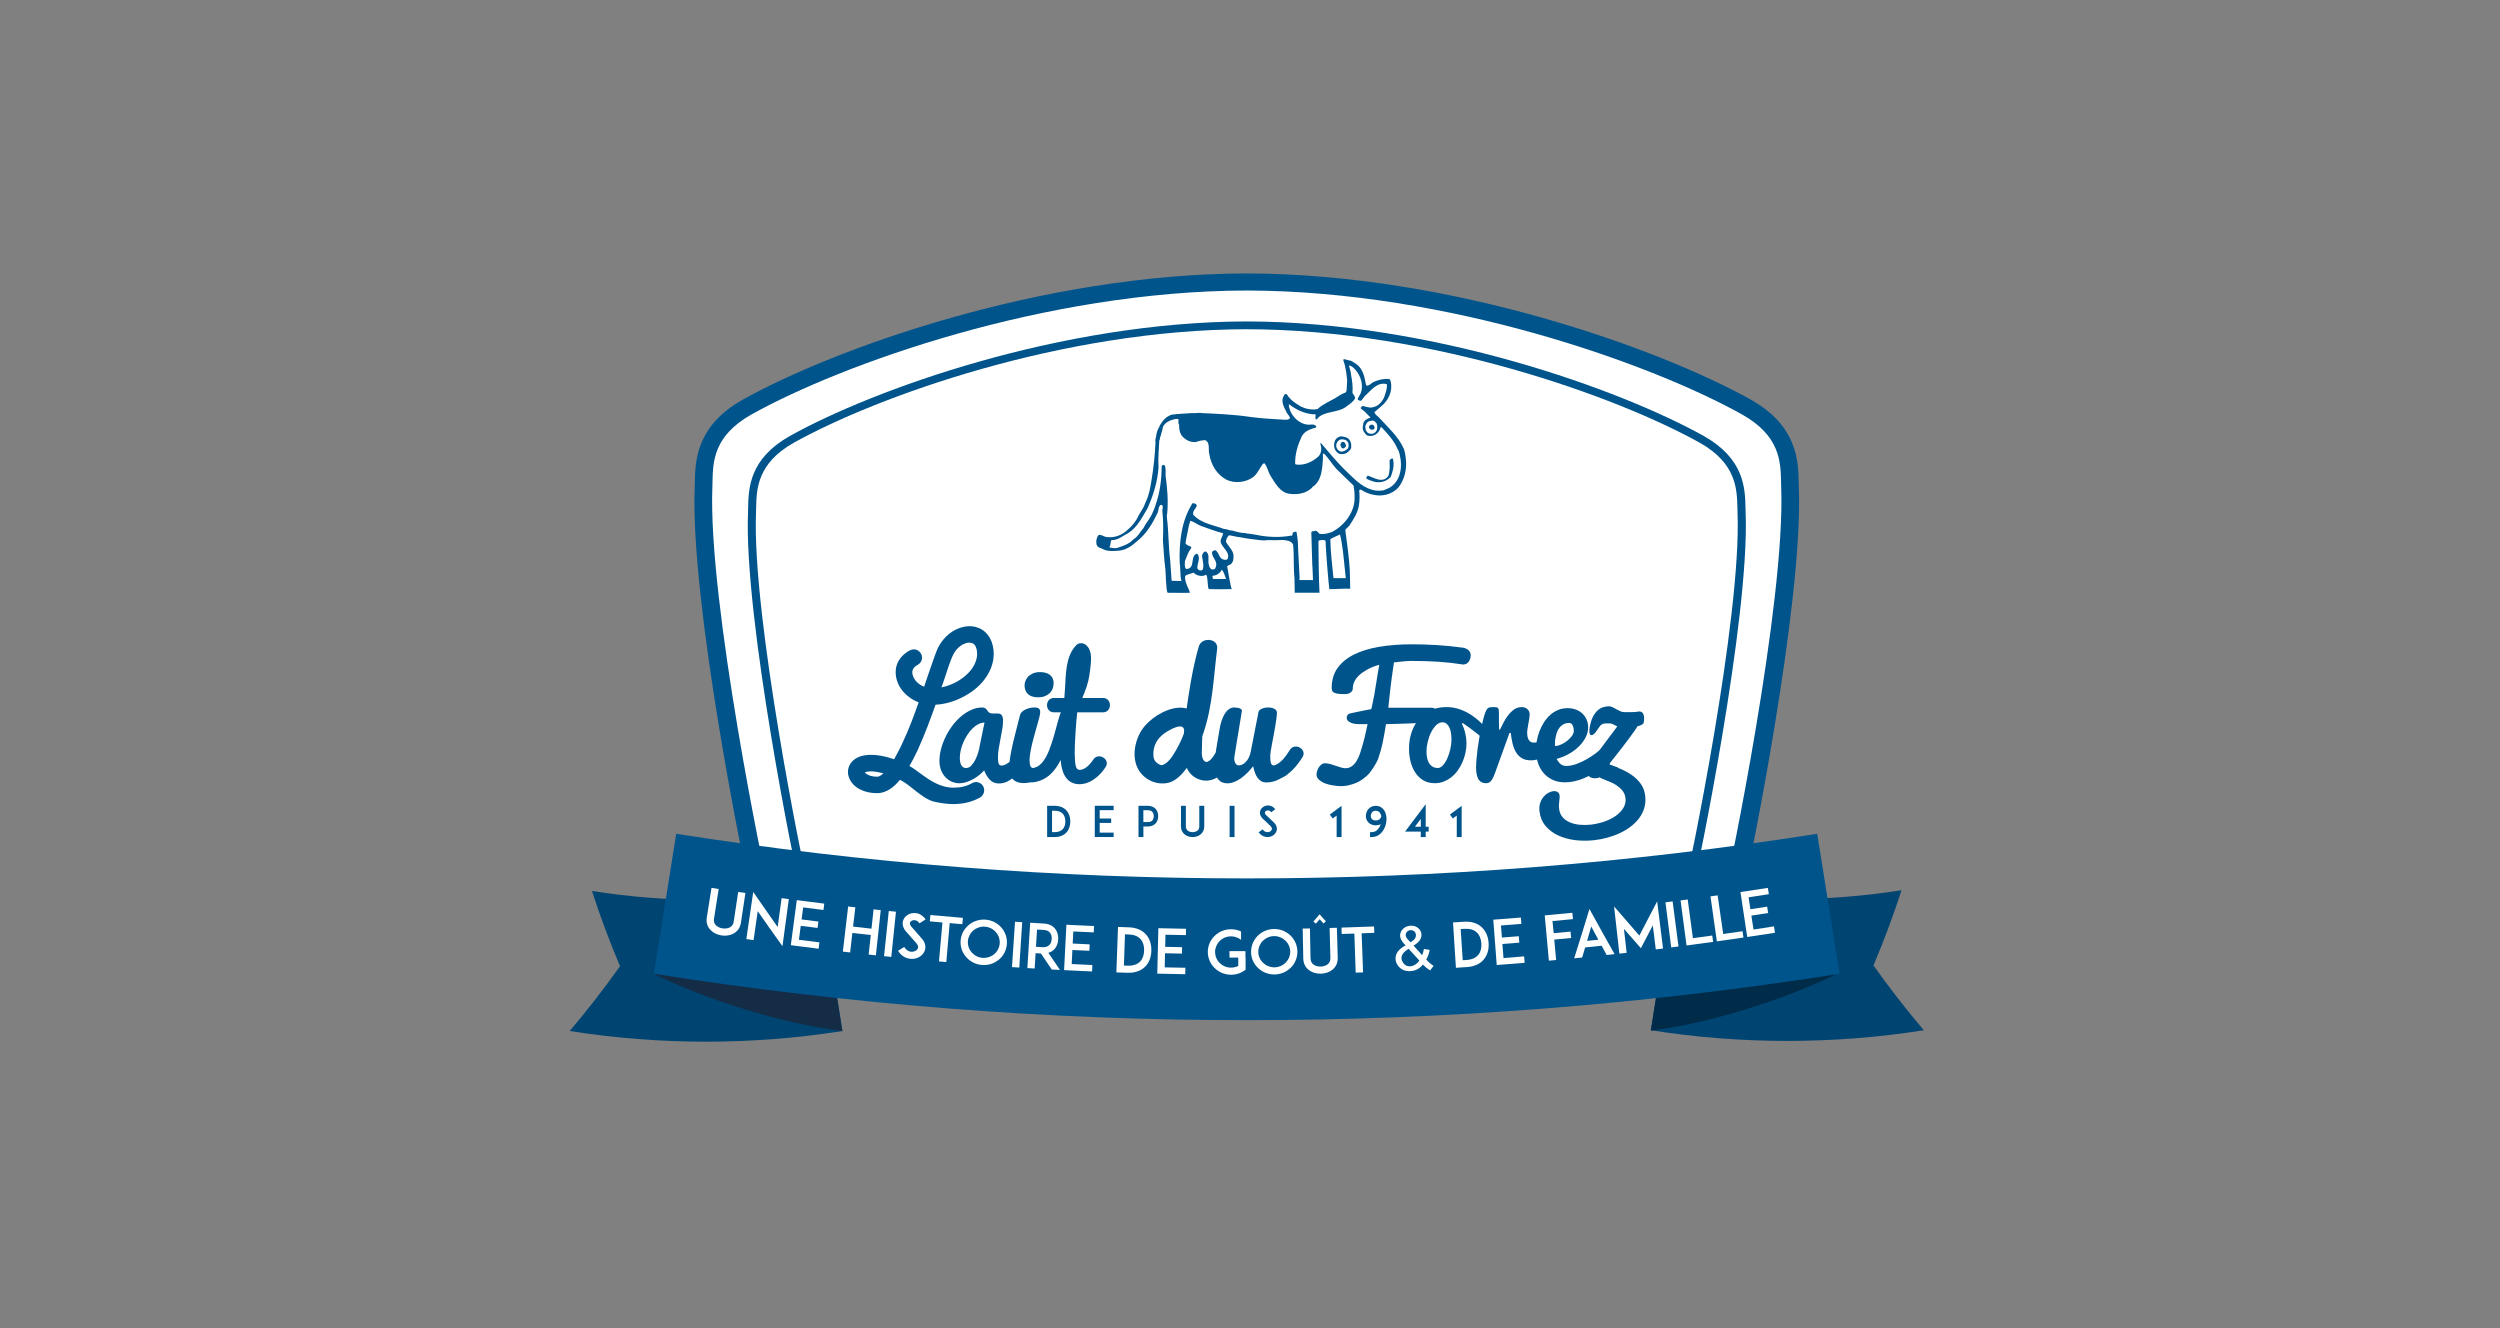 <?xml version="1.0" encoding="UTF-8"?> <svg xmlns="http://www.w3.org/2000/svg" width="192" height="102" viewBox="0 0 192 102" fill="none"><rect x="0" y="0" width="192" height="102" fill="#808080" stroke="none"/><g clip-path="url(#clip0_2233_6186)"><path fill-rule="evenodd" clip-rule="evenodd" d="M133.357 67.936C133.408 67.942 137.916 46.337 137.531 37.309C137.477 35.712 137.657 33.18 134.187 31.229C126.636 27.032 110.754 21.675 95.754 21.639H95.746C80.743 21.677 64.867 27.032 57.315 31.232C53.846 33.183 54.025 35.712 53.971 37.312C53.587 46.342 58.092 67.944 58.146 67.939C83.198 69.286 108.305 69.286 133.357 67.939V67.936Z" fill="white"></path><path fill-rule="evenodd" clip-rule="evenodd" d="M129.829 67.595C129.877 67.6 134.098 47.549 133.747 39.306C133.7 37.847 133.862 35.539 130.708 33.756C123.843 29.92 109.399 25.022 95.754 24.989H95.746C82.101 25.022 67.657 29.92 60.792 33.756C57.638 35.539 57.802 37.849 57.751 39.306C57.4 47.549 61.572 67.575 61.62 67.57" fill="white"></path><path d="M130.146 67.651C129.936 67.613 129.723 67.575 129.513 67.537C129.606 67.34 133.78 47.432 133.441 39.316C133.439 39.212 133.436 39.108 133.434 39.003C133.4 37.559 133.349 35.59 130.556 34.011C124.232 30.478 109.957 25.315 95.756 25.284C81.548 25.315 67.273 30.478 60.949 34.011C58.156 35.59 58.102 37.559 58.071 39.001C58.069 39.105 58.066 39.209 58.063 39.314C57.723 47.429 61.848 67.315 61.94 67.511C61.73 67.549 61.518 67.588 61.307 67.623C61.215 67.427 57.097 47.47 57.449 39.291C57.451 39.189 57.454 39.087 57.456 38.985C57.489 37.49 57.553 35.239 60.644 33.494C67.029 29.928 81.435 24.716 95.751 24.686C110.075 24.716 124.481 29.928 130.866 33.494C133.957 35.239 134.021 37.49 134.054 38.988C134.056 39.09 134.059 39.192 134.062 39.294C134.413 47.472 130.244 67.453 130.151 67.649L130.146 67.651Z" fill="#00548C"></path><path d="M133.975 68.097C133.511 68.016 133.047 67.931 132.586 67.847C132.681 67.636 137.155 46.227 136.793 37.373C136.791 37.259 136.788 37.141 136.786 37.027C136.752 35.44 136.701 33.474 133.8 31.836C126.895 27.979 111.287 22.345 95.757 22.312C80.218 22.345 64.613 27.979 57.705 31.836C54.804 33.474 54.75 35.442 54.72 37.027C54.717 37.141 54.715 37.259 54.712 37.373C54.351 46.227 58.822 67.636 58.919 67.847C58.456 67.931 57.992 68.013 57.528 68.097C57.287 67.216 52.975 46.324 53.354 37.325C53.356 37.215 53.359 37.103 53.364 36.994C53.4 35.384 53.477 32.704 57.031 30.7C64.07 26.772 79.957 21.033 95.746 21C111.543 21.033 127.43 26.772 134.474 30.7C138.028 32.704 138.105 35.384 138.139 36.994C138.141 37.103 138.144 37.215 138.149 37.325C138.528 46.321 134.215 67.216 133.975 68.097Z" fill="#00548C"></path><path d="M126.797 79.124C133.739 80.216 140.808 80.216 147.75 79.124C146.374 77.504 145.085 75.841 143.883 74.144C144.693 72.231 145.41 70.305 146.036 68.37C140.229 69.284 134.315 69.284 128.509 68.37C127.938 71.954 127.366 75.54 126.795 79.124H126.797Z" fill="#004472"></path><path d="M141.221 74.732C137.354 76.632 131.451 78.591 126.782 79.149C127.182 76.592 127.581 74.034 127.984 71.477C131.44 73.352 136.939 74.078 141.221 74.732Z" fill="#002B49"></path><path d="M64.703 79.182C57.761 80.275 50.691 80.275 43.75 79.182C45.126 77.562 46.415 75.899 47.617 74.203C46.807 72.29 46.09 70.364 45.464 68.428C51.271 69.343 57.185 69.343 62.991 68.428C63.562 72.012 64.134 75.599 64.705 79.182H64.703Z" fill="#004472"></path><path d="M50.274 74.826C54.141 76.727 60.014 78.622 64.68 79.179C64.282 76.622 63.88 74.065 63.48 71.507C60.024 73.382 54.556 74.172 50.274 74.826Z" fill="#142C45"></path><path d="M51.932 64.034C80.961 68.604 110.534 68.604 139.563 64.034C140.134 67.618 140.706 71.204 141.277 74.788C111.113 79.536 80.385 79.536 50.22 74.788C50.791 71.204 51.363 67.618 51.934 64.034H51.932Z" fill="#00548C"></path><path d="M54.574 71.428C54.451 71.304 54.366 71.164 54.317 71.008C54.261 70.838 54.251 70.654 54.281 70.466C54.402 69.707 54.522 68.948 54.645 68.189C54.827 68.216 55.009 68.245 55.194 68.275C55.073 69.034 54.955 69.793 54.835 70.552C54.802 70.756 54.855 70.927 54.981 71.057C55.099 71.179 55.286 71.27 55.496 71.301C55.704 71.332 55.906 71.301 56.062 71.22C56.221 71.133 56.319 70.988 56.349 70.781C56.465 70.022 56.58 69.261 56.693 68.502C56.877 68.53 57.062 68.558 57.246 68.583C57.133 69.342 57.021 70.104 56.905 70.863C56.877 71.054 56.808 71.225 56.708 71.372C56.611 71.505 56.485 71.614 56.337 71.698C56.075 71.841 55.747 71.892 55.414 71.841C55.078 71.79 54.784 71.645 54.576 71.431L54.574 71.428Z" fill="white"></path><path d="M58.194 69.979C58.087 70.72 57.981 71.459 57.874 72.2C57.689 72.175 57.502 72.147 57.318 72.121C57.495 70.917 57.672 69.709 57.848 68.504C58.466 69.403 59.091 70.3 59.724 71.197C59.827 70.458 59.926 69.717 60.029 68.978C60.213 69.004 60.398 69.029 60.582 69.052C60.418 70.257 60.254 71.464 60.093 72.669C59.452 71.775 58.819 70.878 58.194 69.979Z" fill="white"></path><path d="M61.561 70.613C61.992 70.669 62.422 70.723 62.853 70.776C62.832 70.939 62.812 71.103 62.791 71.266C62.361 71.212 61.928 71.156 61.497 71.103C61.451 71.459 61.402 71.818 61.356 72.175C61.882 72.244 62.407 72.31 62.932 72.374C62.912 72.537 62.891 72.7 62.871 72.863C62.343 72.796 61.815 72.73 61.287 72.661C61.103 72.638 60.918 72.613 60.734 72.59C60.887 71.436 61.041 70.282 61.195 69.128C61.377 69.151 61.559 69.177 61.741 69.2C62.261 69.266 62.784 69.332 63.304 69.398C63.283 69.561 63.263 69.722 63.242 69.885C62.722 69.821 62.202 69.755 61.682 69.689C61.641 69.997 61.602 70.305 61.561 70.613Z" fill="white"></path><path d="M67.27 73.37C67.083 73.349 66.899 73.329 66.712 73.308C66.766 72.809 66.822 72.31 66.876 71.811C66.404 71.76 65.933 71.706 65.461 71.653C65.405 72.152 65.346 72.649 65.29 73.148C65.103 73.128 64.918 73.105 64.731 73.084C64.867 71.928 65.003 70.774 65.138 69.618C65.323 69.638 65.505 69.661 65.689 69.681C65.633 70.175 65.576 70.67 65.518 71.164C65.989 71.217 66.458 71.271 66.93 71.322C66.983 70.828 67.037 70.333 67.091 69.839C67.275 69.86 67.457 69.88 67.642 69.898C67.516 71.054 67.393 72.211 67.268 73.37H67.27Z" fill="white"></path><path d="M67.895 73.436C68.016 72.279 68.139 71.12 68.259 69.964C68.444 69.982 68.626 70.002 68.81 70.02C68.692 71.176 68.572 72.335 68.451 73.492C68.264 73.474 68.08 73.454 67.893 73.433L67.895 73.436Z" fill="white"></path><path d="M71.011 73.036C70.881 73.364 70.54 73.601 70.145 73.639C70.071 73.647 69.999 73.644 69.927 73.639C69.784 73.627 69.641 73.588 69.512 73.525C69.294 73.413 69.113 73.25 68.967 73.02C69.125 72.924 69.284 72.824 69.443 72.727C69.53 72.868 69.643 72.975 69.766 73.033C69.866 73.087 69.981 73.107 70.089 73.092C70.276 73.076 70.435 72.972 70.491 72.837C70.553 72.682 70.458 72.531 70.366 72.427C70.22 72.266 69.986 71.994 69.968 71.974C69.835 71.826 69.704 71.678 69.574 71.528C69.453 71.388 69.376 71.237 69.343 71.085C69.31 70.934 69.32 70.779 69.379 70.644C69.436 70.499 69.54 70.376 69.679 70.282C69.807 70.195 69.963 70.139 70.122 70.127C70.296 70.106 70.476 70.137 70.64 70.213C70.814 70.3 70.965 70.432 71.086 70.611C70.932 70.71 70.776 70.812 70.619 70.911C70.458 70.68 70.273 70.662 70.171 70.669C70.043 70.682 69.933 70.751 69.894 70.845C69.868 70.909 69.863 71.016 69.997 71.171C70.176 71.375 70.355 71.581 70.535 71.785C70.612 71.877 70.712 71.986 70.778 72.063C70.919 72.213 71.009 72.379 71.047 72.547C71.086 72.71 71.073 72.88 71.011 73.036Z" fill="white"></path><path d="M73.907 70.977C73.584 70.952 73.258 70.924 72.936 70.896C72.849 71.892 72.764 72.89 72.677 73.886C72.49 73.871 72.3 73.853 72.113 73.838C72.2 72.842 72.29 71.844 72.38 70.847C72.057 70.82 71.731 70.789 71.408 70.761C71.424 70.598 71.439 70.435 71.455 70.274C72.287 70.351 73.118 70.422 73.95 70.491C73.938 70.654 73.925 70.817 73.909 70.977H73.907Z" fill="white"></path><path d="M74.737 73.919C74.53 73.812 74.348 73.672 74.199 73.499C74.048 73.326 73.933 73.132 73.861 72.916C73.787 72.697 73.758 72.465 73.776 72.228C73.797 71.994 73.861 71.767 73.971 71.561C74.079 71.362 74.222 71.189 74.399 71.039C74.573 70.891 74.768 70.784 74.991 70.713C75.211 70.641 75.447 70.611 75.685 70.629C75.924 70.646 76.152 70.71 76.364 70.814C76.567 70.919 76.743 71.054 76.9 71.225C77.048 71.4 77.161 71.591 77.238 71.805C77.312 72.027 77.346 72.261 77.33 72.496C77.312 72.73 77.248 72.957 77.146 73.163C77.041 73.367 76.902 73.543 76.725 73.69C76.544 73.838 76.349 73.953 76.131 74.026C75.903 74.1 75.662 74.128 75.421 74.111C75.18 74.093 74.947 74.026 74.737 73.922V73.919ZM74.76 71.456C74.512 71.663 74.361 71.953 74.335 72.271C74.309 72.59 74.414 72.901 74.627 73.145C74.84 73.39 75.137 73.54 75.465 73.563C75.79 73.588 76.111 73.484 76.357 73.275C76.603 73.066 76.754 72.776 76.777 72.455C76.8 72.136 76.692 71.826 76.48 71.584C76.267 71.342 75.972 71.194 75.647 71.168C75.321 71.143 75.009 71.248 74.76 71.454V71.456Z" fill="white"></path><path d="M77.72 74.271C77.797 73.109 77.876 71.948 77.953 70.789C78.137 70.802 78.322 70.814 78.506 70.825C78.432 71.986 78.355 73.148 78.281 74.309C78.094 74.296 77.907 74.286 77.722 74.274L77.72 74.271Z" fill="white"></path><path d="M81.407 74.49C81.197 74.48 80.984 74.467 80.774 74.457C80.495 74.047 80.218 73.637 79.941 73.227C79.805 73.219 79.67 73.212 79.534 73.204C79.511 73.596 79.485 73.989 79.462 74.383C79.275 74.373 79.088 74.36 78.901 74.35C78.973 73.189 79.047 72.027 79.119 70.866C79.275 70.876 79.429 70.884 79.585 70.894C79.78 70.906 79.972 70.917 80.167 70.927C80.633 70.955 80.894 71.156 81.028 71.324C81.204 71.536 81.287 71.823 81.271 72.147C81.256 72.465 81.138 72.743 80.941 72.934C80.851 73.023 80.707 73.125 80.513 73.178C80.81 73.617 81.107 74.052 81.407 74.49ZM80.062 72.743C80.29 72.756 80.466 72.7 80.584 72.585C80.725 72.453 80.761 72.257 80.769 72.119C80.779 71.979 80.764 71.78 80.638 71.63C80.536 71.502 80.367 71.431 80.138 71.418C79.972 71.408 79.808 71.398 79.644 71.39C79.618 71.831 79.59 72.274 79.564 72.715C79.731 72.725 79.898 72.735 80.064 72.743H80.062Z" fill="white"></path><path d="M82.386 72.465C82.819 72.486 83.252 72.506 83.685 72.526C83.677 72.692 83.67 72.855 83.662 73.021C83.229 73.003 82.796 72.982 82.36 72.96C82.342 73.319 82.324 73.68 82.306 74.04C82.834 74.065 83.362 74.09 83.892 74.113C83.885 74.279 83.877 74.442 83.872 74.608C83.342 74.585 82.811 74.559 82.278 74.534C82.094 74.523 81.907 74.516 81.722 74.506C81.781 73.344 81.843 72.183 81.901 71.019C82.084 71.029 82.268 71.036 82.45 71.047C82.973 71.072 83.498 71.097 84.021 71.118C84.013 71.281 84.005 71.444 84 71.607C83.477 71.584 82.955 71.561 82.429 71.536C82.414 71.846 82.399 72.155 82.383 72.465H82.386Z" fill="white"></path><path d="M88.425 73.015C88.412 73.509 88.254 73.93 87.959 74.228C87.8 74.393 87.605 74.518 87.375 74.597C87.139 74.679 86.878 74.719 86.588 74.709C86.368 74.701 86.147 74.694 85.927 74.686C85.863 74.686 85.801 74.681 85.737 74.679C85.781 73.514 85.822 72.353 85.863 71.189C86.047 71.197 86.232 71.202 86.416 71.209C86.511 71.212 86.606 71.217 86.701 71.219C86.988 71.23 87.244 71.278 87.469 71.38C87.69 71.472 87.877 71.609 88.025 71.782C88.3 72.096 88.436 72.524 88.423 73.015H88.425ZM87.869 73.002C87.879 72.646 87.787 72.345 87.605 72.139C87.403 71.902 87.095 71.78 86.685 71.767C86.591 71.765 86.496 71.762 86.398 71.757C86.37 72.557 86.345 73.357 86.316 74.154C86.414 74.156 86.509 74.162 86.606 74.164C87.021 74.177 87.339 74.07 87.557 73.851C87.751 73.655 87.859 73.357 87.869 73.002Z" fill="white"></path><path d="M89.484 72.717C89.917 72.727 90.35 72.735 90.783 72.743C90.78 72.908 90.778 73.071 90.775 73.237C90.342 73.229 89.906 73.222 89.473 73.211C89.466 73.573 89.458 73.932 89.45 74.294C89.978 74.307 90.509 74.314 91.036 74.324C91.034 74.49 91.031 74.653 91.029 74.819C90.498 74.811 89.965 74.801 89.435 74.788C89.251 74.783 89.063 74.78 88.879 74.775C88.907 73.611 88.935 72.45 88.963 71.286C89.145 71.291 89.327 71.293 89.512 71.298C90.037 71.309 90.56 71.319 91.085 71.329C91.083 71.492 91.08 71.655 91.077 71.818C90.555 71.81 90.029 71.8 89.507 71.787C89.499 72.098 89.494 72.409 89.486 72.72L89.484 72.717Z" fill="white"></path><path d="M95.662 73.532C95.662 73.848 95.662 74.162 95.662 74.477C95.621 74.505 95.577 74.533 95.536 74.561C95.531 74.561 95.531 74.561 95.526 74.567C95.521 74.572 95.51 74.577 95.505 74.577C95.5 74.582 95.495 74.587 95.493 74.587C95.487 74.592 95.482 74.597 95.472 74.597C95.467 74.602 95.462 74.607 95.451 74.612C95.446 74.618 95.441 74.618 95.436 74.623C95.431 74.628 95.428 74.628 95.421 74.633C95.41 74.638 95.408 74.638 95.398 74.643C95.393 74.648 95.387 74.648 95.382 74.653C95.377 74.658 95.37 74.663 95.359 74.663C95.354 74.668 95.354 74.668 95.349 74.674C95.344 74.674 95.344 74.674 95.339 74.674C95.334 74.679 95.323 74.684 95.316 74.689C95.305 74.694 95.29 74.699 95.282 74.704C95.282 74.704 95.282 74.704 95.277 74.709C95.075 74.798 94.862 74.844 94.634 74.859C94.634 74.859 94.634 74.859 94.629 74.859C94.619 74.859 94.603 74.859 94.591 74.859C94.591 74.859 94.588 74.859 94.585 74.859C94.57 74.859 94.555 74.859 94.542 74.859C94.35 74.859 94.155 74.829 93.976 74.768C93.97 74.768 93.97 74.768 93.97 74.768C93.95 74.763 93.937 74.752 93.917 74.747C93.894 74.737 93.868 74.727 93.845 74.719C93.783 74.696 93.724 74.666 93.671 74.633C93.527 74.556 93.391 74.457 93.276 74.337C93.112 74.177 92.987 73.991 92.894 73.779C92.83 73.619 92.781 73.448 92.769 73.275C92.763 73.219 92.761 73.158 92.761 73.102C92.761 73.074 92.761 73.041 92.761 73.013C92.776 72.811 92.82 72.608 92.904 72.422C92.997 72.216 93.127 72.03 93.291 71.869C93.455 71.711 93.64 71.584 93.858 71.5C94.073 71.408 94.306 71.365 94.544 71.367C94.56 71.367 94.573 71.367 94.588 71.367H94.593C94.609 71.367 94.621 71.367 94.632 71.367C94.637 71.367 94.637 71.367 94.637 71.367C94.65 71.367 94.665 71.367 94.68 71.372C94.885 71.388 95.085 71.433 95.275 71.518C95.275 71.518 95.275 71.523 95.28 71.523C95.29 71.528 95.3 71.533 95.308 71.538C95.313 71.538 95.313 71.538 95.313 71.538C95.313 71.752 95.313 71.968 95.313 72.182C95.241 72.121 95.159 72.075 95.075 72.032C95.003 71.999 94.926 71.971 94.855 71.953C94.849 71.953 94.844 71.953 94.839 71.948C94.834 71.948 94.831 71.948 94.826 71.948C94.821 71.943 94.816 71.943 94.806 71.943C94.806 71.943 94.803 71.943 94.796 71.938C94.778 71.933 94.752 71.933 94.734 71.928C94.729 71.928 94.729 71.928 94.724 71.928C94.719 71.928 94.711 71.923 94.703 71.923C94.698 71.923 94.698 71.923 94.693 71.923C94.688 71.923 94.678 71.923 94.675 71.918C94.67 71.918 94.665 71.918 94.66 71.918C94.65 71.918 94.642 71.918 94.632 71.918C94.626 71.918 94.621 71.912 94.616 71.912C94.611 71.912 94.609 71.912 94.603 71.912C94.598 71.912 94.588 71.912 94.585 71.912C94.58 71.912 94.575 71.912 94.575 71.912C94.565 71.912 94.552 71.912 94.542 71.912C94.316 71.912 94.101 71.968 93.917 72.081C93.912 72.086 93.901 72.091 93.894 72.093C93.817 72.139 93.745 72.195 93.681 72.261C93.66 72.279 93.637 72.3 93.619 72.323C93.619 72.323 93.619 72.328 93.614 72.328C93.591 72.356 93.571 72.384 93.553 72.412C93.548 72.417 93.545 72.422 93.543 72.422C93.532 72.435 93.525 72.45 93.514 72.465C93.509 72.47 93.507 72.478 93.504 72.483C93.432 72.595 93.384 72.712 93.353 72.84C93.353 72.84 93.351 72.843 93.348 72.85C93.338 72.896 93.33 72.944 93.322 72.99C93.322 73.008 93.322 73.028 93.322 73.041C93.314 73.064 93.317 73.084 93.317 73.107C93.317 73.125 93.317 73.145 93.322 73.168C93.327 73.257 93.34 73.346 93.363 73.433C93.419 73.632 93.525 73.81 93.673 73.958C93.904 74.184 94.211 74.314 94.539 74.314C94.549 74.314 94.562 74.314 94.573 74.314C94.578 74.314 94.583 74.314 94.585 74.309C94.591 74.309 94.601 74.309 94.606 74.309C94.611 74.309 94.616 74.309 94.621 74.309C94.626 74.309 94.632 74.309 94.637 74.309C94.647 74.309 94.65 74.309 94.66 74.309C94.66 74.304 94.665 74.304 94.67 74.304C94.675 74.304 94.683 74.304 94.688 74.304C94.693 74.304 94.693 74.304 94.698 74.304C94.731 74.299 94.77 74.291 94.803 74.286C94.808 74.286 94.808 74.286 94.814 74.281C94.819 74.281 94.829 74.281 94.834 74.276C94.839 74.276 94.844 74.276 94.849 74.276C94.855 74.271 94.857 74.271 94.865 74.271C94.87 74.266 94.88 74.266 94.885 74.266C94.89 74.266 94.895 74.261 94.895 74.261C94.962 74.243 95.029 74.22 95.093 74.187C95.093 74.187 95.093 74.187 95.098 74.187C95.098 73.973 95.098 73.757 95.098 73.543C94.872 73.543 94.65 73.543 94.424 73.543C94.424 73.377 94.424 73.214 94.424 73.048C94.834 73.048 95.244 73.048 95.651 73.048C95.651 73.214 95.651 73.377 95.651 73.543L95.662 73.532Z" fill="white"></path><path d="M97.184 74.707C96.966 74.62 96.774 74.493 96.612 74.335C96.448 74.177 96.317 73.994 96.223 73.782C96.13 73.571 96.082 73.342 96.082 73.105C96.082 72.87 96.128 72.639 96.218 72.422C96.307 72.216 96.438 72.03 96.597 71.864C96.758 71.704 96.943 71.579 97.158 71.49C97.373 71.398 97.604 71.35 97.842 71.347C98.081 71.347 98.316 71.388 98.534 71.475C98.744 71.561 98.931 71.681 99.103 71.839C99.267 72.002 99.397 72.183 99.49 72.389C99.585 72.603 99.636 72.835 99.641 73.069C99.644 73.303 99.6 73.535 99.513 73.749C99.426 73.963 99.303 74.149 99.141 74.309C98.975 74.472 98.788 74.602 98.578 74.694C98.357 74.786 98.121 74.837 97.878 74.839C97.637 74.839 97.399 74.796 97.181 74.709L97.184 74.707ZM96.991 72.251C96.763 72.478 96.635 72.781 96.638 73.1C96.638 73.421 96.771 73.721 97.004 73.945C97.237 74.169 97.545 74.294 97.876 74.292C98.204 74.289 98.511 74.157 98.739 73.927C98.967 73.698 99.093 73.395 99.088 73.077C99.082 72.756 98.949 72.458 98.716 72.236C98.483 72.014 98.178 71.89 97.852 71.892C97.527 71.895 97.222 72.025 96.994 72.251H96.991Z" fill="white"></path><path d="M100.548 74.518C100.405 74.416 100.297 74.292 100.223 74.149C100.138 73.991 100.097 73.813 100.092 73.619C100.077 72.85 100.064 72.083 100.048 71.314C100.233 71.311 100.417 71.306 100.602 71.304C100.617 72.073 100.635 72.84 100.651 73.609C100.656 73.815 100.735 73.973 100.881 74.08C101.017 74.182 101.217 74.238 101.429 74.233C101.637 74.228 101.832 74.162 101.97 74.055C102.111 73.943 102.18 73.782 102.175 73.573C102.155 72.804 102.134 72.037 102.114 71.268C102.301 71.263 102.485 71.258 102.672 71.253C102.695 72.022 102.716 72.789 102.739 73.558C102.744 73.752 102.706 73.93 102.634 74.093C102.562 74.241 102.457 74.371 102.326 74.478C102.093 74.664 101.783 74.77 101.445 74.778C101.107 74.786 100.789 74.694 100.551 74.521L100.548 74.518ZM101.642 70.922C101.545 70.812 101.45 70.703 101.353 70.596C101.255 70.71 101.155 70.822 101.055 70.937C100.991 70.884 100.93 70.83 100.866 70.777C101.027 70.591 101.186 70.405 101.347 70.219C101.506 70.4 101.668 70.578 101.827 70.759C101.765 70.815 101.701 70.868 101.64 70.924L101.642 70.922Z" fill="white"></path><path d="M105.547 71.642C105.222 71.655 104.899 71.668 104.574 71.678C104.609 72.679 104.645 73.678 104.684 74.679C104.494 74.686 104.307 74.691 104.117 74.699C104.084 73.698 104.048 72.699 104.015 71.698C103.69 71.709 103.367 71.719 103.041 71.729C103.036 71.566 103.031 71.403 103.026 71.24C103.859 71.215 104.694 71.186 105.527 71.153C105.534 71.316 105.54 71.479 105.547 71.642Z" fill="white"></path><path d="M109.283 74.078C109.152 74.236 109.006 74.358 108.845 74.442C108.684 74.526 108.507 74.572 108.317 74.582C107.964 74.6 107.677 74.495 107.459 74.274C107.282 74.093 107.19 73.884 107.177 73.65C107.167 73.441 107.228 73.25 107.356 73.077C107.487 72.903 107.682 72.746 107.948 72.605C107.787 72.44 107.674 72.302 107.62 72.195C107.564 72.088 107.533 71.986 107.528 71.885C107.518 71.683 107.589 71.502 107.743 71.347C107.897 71.189 108.094 71.105 108.338 71.095C108.571 71.082 108.766 71.143 108.919 71.276C109.076 71.408 109.158 71.574 109.168 71.77C109.186 72.088 108.983 72.374 108.563 72.623C108.781 72.868 109.001 73.115 109.219 73.359C109.283 73.222 109.329 73.061 109.357 72.883C109.506 72.906 109.652 72.929 109.801 72.952C109.742 73.25 109.655 73.497 109.537 73.693C109.709 73.889 109.896 74.052 110.103 74.18C110.013 74.294 109.926 74.409 109.837 74.523C109.66 74.427 109.475 74.276 109.281 74.078H109.283ZM109.001 73.764C108.727 73.466 108.453 73.166 108.179 72.865C107.958 73.01 107.81 73.14 107.735 73.257C107.661 73.375 107.628 73.489 107.633 73.601C107.641 73.736 107.702 73.876 107.82 74.016C107.938 74.159 108.099 74.223 108.304 74.213C108.432 74.207 108.561 74.162 108.694 74.078C108.825 73.994 108.927 73.889 109.004 73.762L109.001 73.764ZM108.335 72.368C108.512 72.254 108.625 72.154 108.676 72.073C108.725 71.992 108.748 71.902 108.743 71.806C108.735 71.691 108.694 71.599 108.617 71.531C108.54 71.462 108.445 71.431 108.335 71.436C108.222 71.441 108.128 71.482 108.058 71.558C107.987 71.635 107.953 71.724 107.958 71.829C107.958 71.879 107.979 71.936 108.007 71.992C108.038 72.048 108.081 72.106 108.138 72.167C108.204 72.236 108.268 72.302 108.335 72.371V72.368Z" fill="white"></path><path d="M114.324 72.406C114.359 72.898 114.242 73.331 113.98 73.657C113.839 73.838 113.655 73.983 113.434 74.082C113.209 74.187 112.95 74.253 112.663 74.271C112.443 74.286 112.222 74.299 112.002 74.314C111.941 74.319 111.876 74.322 111.815 74.327C111.741 73.165 111.666 72.004 111.592 70.842C111.777 70.83 111.961 70.82 112.146 70.807C112.24 70.802 112.335 70.794 112.43 70.789C112.714 70.771 112.976 70.794 113.211 70.873C113.442 70.942 113.642 71.059 113.806 71.219C114.108 71.505 114.288 71.915 114.326 72.409L114.324 72.406ZM113.768 72.447C113.742 72.091 113.621 71.803 113.419 71.614C113.191 71.398 112.876 71.308 112.466 71.334C112.371 71.339 112.276 71.347 112.179 71.352C112.23 72.149 112.284 72.949 112.338 73.746C112.435 73.741 112.53 73.733 112.627 73.728C113.04 73.7 113.347 73.563 113.542 73.321C113.714 73.107 113.796 72.799 113.77 72.447H113.768Z" fill="white"></path><path d="M115.346 72.004C115.779 71.971 116.209 71.936 116.642 71.902C116.655 72.065 116.671 72.231 116.683 72.394C116.25 72.43 115.817 72.463 115.384 72.499C115.413 72.858 115.441 73.217 115.469 73.579C115.997 73.538 116.525 73.494 117.052 73.451C117.065 73.614 117.081 73.78 117.093 73.943C116.563 73.986 116.033 74.029 115.502 74.07C115.318 74.085 115.133 74.098 114.949 74.113C114.862 72.952 114.772 71.793 114.685 70.631C114.867 70.619 115.049 70.603 115.231 70.591C115.753 70.55 116.276 70.509 116.801 70.466C116.814 70.629 116.83 70.792 116.842 70.952C116.32 70.996 115.797 71.036 115.274 71.077C115.297 71.388 115.323 71.696 115.346 72.007V72.004Z" fill="white"></path><path d="M119.32 71.668C119.751 71.627 120.184 71.587 120.614 71.546C120.63 71.709 120.647 71.874 120.663 72.037C120.23 72.081 119.797 72.121 119.366 72.16C119.415 72.682 119.464 73.207 119.512 73.729C119.325 73.747 119.141 73.762 118.954 73.78C118.849 72.621 118.741 71.462 118.636 70.303C118.818 70.287 119 70.27 119.182 70.252C119.707 70.203 120.23 70.153 120.755 70.102C120.77 70.265 120.788 70.425 120.804 70.588C120.281 70.639 119.756 70.69 119.233 70.738C119.261 71.047 119.292 71.357 119.32 71.665V71.668Z" fill="white"></path><path d="M123.005 72.631C122.582 72.677 122.159 72.72 121.739 72.763C121.665 73.02 121.588 73.28 121.511 73.537C121.306 73.558 121.101 73.578 120.896 73.599C121.296 72.338 121.685 71.074 122.07 69.811C122.705 70.967 123.348 72.124 123.999 73.278C123.797 73.301 123.592 73.321 123.389 73.344C123.261 73.107 123.133 72.87 123.007 72.633L123.005 72.631ZM122.751 72.167C122.569 71.831 122.39 71.492 122.208 71.156C122.103 71.523 121.995 71.889 121.888 72.259C122.175 72.228 122.462 72.2 122.749 72.17L122.751 72.167Z" fill="white"></path><path d="M127.164 72.911C127.089 72.297 127.013 71.683 126.936 71.072C126.633 71.655 126.328 72.238 126.021 72.822C125.585 72.328 125.15 71.831 124.717 71.334C124.786 71.948 124.858 72.562 124.927 73.176C124.74 73.196 124.555 73.216 124.368 73.239C124.232 72.029 124.097 70.82 123.961 69.612C124.604 70.361 125.252 71.108 125.903 71.854C126.364 70.978 126.818 70.101 127.269 69.225C127.42 70.433 127.571 71.64 127.722 72.847C127.535 72.87 127.348 72.893 127.161 72.916L127.164 72.911Z" fill="white"></path><path d="M128.35 72.763C128.201 71.609 128.055 70.455 127.907 69.299C128.089 69.276 128.273 69.253 128.458 69.228C128.609 70.381 128.757 71.535 128.909 72.689C128.724 72.712 128.537 72.737 128.353 72.76L128.35 72.763Z" fill="white"></path><path d="M131.569 72.335C131.071 72.404 130.574 72.473 130.077 72.539C129.893 72.565 129.708 72.588 129.526 72.613C129.373 71.459 129.221 70.305 129.068 69.151C129.252 69.129 129.434 69.103 129.616 69.08C129.749 70.071 129.882 71.059 130.016 72.05C130.51 71.984 131.005 71.918 131.499 71.849C131.522 72.012 131.545 72.175 131.569 72.338V72.335Z" fill="white"></path><path d="M133.898 72.002C133.401 72.076 132.903 72.147 132.406 72.218C132.222 72.244 132.037 72.269 131.855 72.297C131.691 71.146 131.53 69.992 131.366 68.841C131.548 68.815 131.732 68.79 131.914 68.764C132.055 69.752 132.199 70.741 132.342 71.732C132.837 71.66 133.331 71.589 133.826 71.518C133.851 71.681 133.875 71.844 133.9 72.007L133.898 72.002Z" fill="white"></path><path d="M134.428 69.829C134.859 69.765 135.286 69.699 135.717 69.63C135.743 69.793 135.768 69.956 135.794 70.119C135.363 70.186 134.933 70.252 134.505 70.318C134.559 70.674 134.615 71.031 134.669 71.388C135.194 71.309 135.717 71.227 136.242 71.146C136.268 71.309 136.293 71.472 136.319 71.635C135.791 71.719 135.266 71.798 134.738 71.879C134.554 71.907 134.372 71.935 134.187 71.961C134.013 70.809 133.839 69.658 133.667 68.509C133.849 68.481 134.028 68.456 134.21 68.428C134.73 68.349 135.251 68.27 135.771 68.189C135.796 68.349 135.822 68.512 135.848 68.672C135.33 68.754 134.81 68.835 134.29 68.912C134.336 69.218 134.384 69.526 134.431 69.831L134.428 69.829Z" fill="white"></path><path d="M103.895 52.852C103.895 52.852 103.895 52.888 103.89 52.936C103.884 52.985 103.864 53.036 103.823 53.092C103.782 53.148 103.718 53.196 103.628 53.242C103.539 53.285 103.408 53.308 103.236 53.308C103.006 53.308 102.824 53.295 102.693 53.27C102.562 53.245 102.467 53.209 102.406 53.163C102.344 53.117 102.306 53.066 102.293 53.008C102.28 52.949 102.273 52.891 102.273 52.832C102.273 52.241 102.421 51.732 102.721 51.309C103.021 50.886 103.441 50.539 103.984 50.27C104.525 49.999 105.176 49.801 105.932 49.673C106.69 49.546 107.526 49.482 108.44 49.482C109.048 49.482 109.686 49.503 110.349 49.541C111.016 49.582 111.702 49.651 112.41 49.75C112.615 49.806 112.755 49.885 112.832 49.989C112.909 50.094 112.95 50.201 112.95 50.318C112.95 50.394 112.94 50.473 112.917 50.557C112.894 50.641 112.863 50.718 112.817 50.789C112.773 50.86 112.714 50.919 112.64 50.965C112.566 51.011 112.479 51.034 112.379 51.034C112.363 51.034 112.345 51.034 112.328 51.031C112.31 51.031 112.292 51.026 112.271 51.023C112.012 50.98 111.731 50.942 111.426 50.906C111.121 50.873 110.803 50.845 110.472 50.822C110.142 50.799 109.798 50.784 109.445 50.774C109.091 50.764 108.733 50.759 108.369 50.759C108.261 50.759 108.133 50.764 107.982 50.776C107.831 50.789 107.687 50.802 107.546 50.817C107.387 50.832 107.221 50.853 107.049 50.876C107.049 50.919 107.044 50.97 107.036 51.023C107.029 51.08 107.016 51.156 107 51.255C106.985 51.355 106.964 51.482 106.944 51.637C106.923 51.793 106.895 51.991 106.862 52.236C106.829 52.48 106.793 52.776 106.754 53.12C106.713 53.466 106.67 53.876 106.624 54.353H109.952C110.047 54.353 110.121 54.37 110.175 54.409C110.226 54.447 110.265 54.495 110.288 54.551C110.311 54.61 110.326 54.671 110.329 54.737C110.334 54.803 110.334 54.865 110.334 54.926C110.334 55.117 110.293 55.259 110.208 55.354C110.124 55.448 110.039 55.496 109.95 55.496C109.921 55.496 109.829 55.499 109.673 55.507C109.517 55.512 109.327 55.519 109.104 55.527C108.881 55.535 108.635 55.545 108.366 55.555C108.097 55.565 107.838 55.573 107.59 55.583C107.339 55.59 107.113 55.598 106.906 55.603C106.701 55.608 106.544 55.613 106.442 55.613C106.37 56.095 106.288 56.558 106.196 57.002C106.103 57.447 105.988 57.863 105.85 58.25C105.711 58.637 105.266 59.327 105.004 59.554C104.745 59.781 104.448 60.017 104.11 60.142C103.769 60.267 103.436 60.377 102.995 60.377C102.903 60.377 102.793 60.372 102.665 60.359C102.537 60.346 102.403 60.328 102.262 60.3C102.122 60.272 101.983 60.237 101.845 60.191C101.706 60.145 101.583 60.089 101.476 60.02C101.368 59.951 101.281 59.875 101.212 59.786C101.143 59.697 101.109 59.595 101.109 59.477C101.109 59.419 101.122 59.34 101.148 59.243C101.173 59.146 101.214 59.052 101.268 58.96C101.322 58.869 101.391 58.79 101.473 58.721C101.555 58.652 101.655 58.619 101.77 58.619C101.901 58.619 102.042 58.642 102.188 58.685C102.334 58.729 102.485 58.777 102.642 58.831C102.798 58.884 102.957 58.94 103.121 58.976C104.159 59.21 104.487 57.745 104.576 57.458C104.663 57.17 104.745 56.869 104.822 56.556C104.899 56.243 104.968 55.929 105.032 55.613H104.294C104.225 55.613 104.143 55.606 104.043 55.59C103.943 55.575 103.849 55.547 103.756 55.509C103.664 55.471 103.587 55.42 103.523 55.356C103.459 55.292 103.428 55.214 103.428 55.117C103.428 55.048 103.446 54.987 103.482 54.926C103.518 54.867 103.577 54.821 103.662 54.796C103.884 54.747 104.082 54.707 104.248 54.671C104.417 54.635 104.566 54.605 104.694 54.579C104.825 54.554 104.94 54.531 105.04 54.511C105.14 54.49 105.232 54.475 105.317 54.462C105.412 54.037 105.489 53.667 105.545 53.354C105.601 53.041 105.65 52.755 105.688 52.498C105.729 52.241 105.765 52.002 105.801 51.775C105.837 51.548 105.878 51.309 105.927 51.054C105.578 51.153 105.278 51.273 105.022 51.411C104.766 51.551 104.553 51.699 104.387 51.856C104.218 52.014 104.095 52.18 104.015 52.35C103.936 52.521 103.895 52.689 103.895 52.852Z" fill="#00548C"></path><path d="M112.276 55.59C112.392 55.825 112.479 56.075 112.538 56.337C112.597 56.599 112.625 56.849 112.625 57.088C112.625 57.328 112.599 57.57 112.548 57.814C112.497 58.059 112.42 58.293 112.322 58.52C112.225 58.746 112.105 58.96 111.964 59.159C111.823 59.358 111.659 59.531 111.477 59.676C111.295 59.821 111.095 59.938 110.88 60.023C110.665 60.109 110.434 60.15 110.191 60.15C109.84 60.15 109.537 60.071 109.289 59.916C109.037 59.76 108.835 59.556 108.674 59.304C108.515 59.052 108.397 58.769 108.323 58.451C108.248 58.135 108.212 57.814 108.212 57.488C108.212 57.042 108.279 56.625 108.41 56.237C108.54 55.85 108.73 55.512 108.976 55.226C109.222 54.941 109.522 54.714 109.878 54.551C110.234 54.386 110.634 54.304 111.077 54.304C111.456 54.304 111.813 54.365 112.143 54.485C112.474 54.605 112.786 54.765 113.076 54.967C113.365 55.168 113.634 55.397 113.886 55.657C114.134 55.917 114.367 56.184 114.585 56.462L114.472 57.32C114.365 57.175 114.219 57.014 114.034 56.844C113.85 56.673 113.655 56.508 113.45 56.344C113.245 56.181 113.043 56.029 112.843 55.883C112.643 55.738 112.471 55.618 112.328 55.522L112.279 55.588L112.276 55.59ZM110.424 58.983C110.56 58.983 110.69 58.915 110.818 58.772C110.946 58.632 111.059 58.456 111.154 58.242C111.249 58.028 111.326 57.794 111.385 57.537C111.444 57.279 111.472 57.032 111.472 56.795C111.472 56.609 111.459 56.436 111.431 56.276C111.403 56.115 111.362 55.975 111.305 55.858C111.249 55.741 111.177 55.647 111.09 55.578C111.003 55.509 110.895 55.473 110.772 55.473C110.608 55.473 110.452 55.545 110.303 55.687C110.155 55.83 110.027 56.011 109.914 56.232C109.801 56.454 109.714 56.699 109.65 56.966C109.586 57.233 109.555 57.491 109.555 57.74C109.555 57.911 109.57 58.072 109.604 58.222C109.635 58.372 109.686 58.502 109.752 58.614C109.822 58.726 109.911 58.815 110.021 58.882C110.134 58.948 110.267 58.981 110.424 58.981V58.983Z" fill="#00548C"></path><path d="M113.368 58.879C113.368 58.701 113.378 58.492 113.399 58.255C113.419 58.018 113.447 57.766 113.481 57.503C113.516 57.239 113.555 56.971 113.604 56.696C113.65 56.421 113.701 56.161 113.755 55.914C113.809 55.667 113.86 55.438 113.914 55.231C113.967 55.025 114.019 54.854 114.072 54.719C114.106 54.63 114.137 54.559 114.17 54.505C114.203 54.452 114.239 54.411 114.283 54.381C114.326 54.35 114.377 54.33 114.441 54.319C114.505 54.309 114.582 54.304 114.677 54.304C114.782 54.304 114.867 54.309 114.926 54.319C114.985 54.33 115.028 54.355 115.056 54.393C115.085 54.432 115.103 54.488 115.108 54.562C115.113 54.635 115.118 54.735 115.118 54.859V55.405C115.118 55.618 115.123 55.827 115.131 56.034H115.197C115.279 55.871 115.372 55.69 115.474 55.489C115.577 55.287 115.694 55.099 115.83 54.926C115.966 54.75 116.117 54.605 116.289 54.485C116.461 54.365 116.658 54.304 116.883 54.304C116.96 54.304 117.037 54.317 117.109 54.345C117.183 54.37 117.247 54.409 117.301 54.457C117.357 54.505 117.401 54.567 117.432 54.638C117.465 54.709 117.48 54.788 117.48 54.877C117.48 54.946 117.47 55.043 117.45 55.168C117.429 55.292 117.406 55.422 117.383 55.557C117.357 55.692 117.337 55.825 117.316 55.952C117.296 56.08 117.286 56.187 117.286 56.273C117.286 56.418 117.301 56.541 117.329 56.637C117.357 56.734 117.396 56.813 117.442 56.872C117.488 56.93 117.542 56.971 117.601 56.997C117.66 57.022 117.721 57.032 117.788 57.032C117.972 57.032 118.162 56.992 118.357 56.91C118.554 56.828 118.733 56.737 118.895 56.635C119.087 56.518 119.274 56.383 119.459 56.232L119.366 57.659C119.261 57.728 119.141 57.804 119.005 57.891C118.869 57.975 118.726 58.056 118.572 58.13C118.418 58.206 118.259 58.268 118.093 58.319C117.926 58.37 117.76 58.395 117.588 58.395C117.281 58.395 117.035 58.334 116.848 58.209C116.66 58.084 116.509 57.924 116.399 57.722C116.289 57.521 116.207 57.297 116.153 57.047C116.099 56.798 116.056 56.546 116.025 56.288H115.928L114.831 59.327C114.775 59.485 114.721 59.618 114.669 59.719C114.618 59.824 114.567 59.908 114.513 59.972C114.459 60.038 114.403 60.081 114.342 60.109C114.28 60.137 114.213 60.15 114.139 60.15C113.973 60.15 113.837 60.114 113.734 60.043C113.632 59.972 113.552 59.877 113.498 59.758C113.445 59.638 113.406 59.503 113.388 59.35C113.37 59.197 113.36 59.039 113.36 58.879H113.368Z" fill="#00548C"></path><path d="M79.736 53.55C79.944 53.55 80.121 53.52 80.269 53.456C80.418 53.393 80.541 53.311 80.638 53.212C80.736 53.11 80.808 52.995 80.851 52.865C80.897 52.735 80.918 52.603 80.918 52.465C80.918 52.315 80.889 52.188 80.836 52.078C80.782 51.969 80.707 51.882 80.613 51.813C80.52 51.747 80.41 51.696 80.285 51.666C80.159 51.633 80.023 51.617 79.882 51.617C79.654 51.617 79.465 51.653 79.311 51.724C79.16 51.795 79.037 51.882 78.945 51.984C78.852 52.088 78.788 52.198 78.747 52.315C78.706 52.432 78.686 52.537 78.686 52.631C78.686 52.909 78.77 53.133 78.942 53.301C79.114 53.469 79.378 53.553 79.734 53.553L79.736 53.55Z" fill="#00548C"></path><path d="M79.87 58.839C79.69 58.94 79.529 58.989 79.38 58.989C79.255 58.989 79.173 58.935 79.132 58.828C79.091 58.721 79.07 58.576 79.07 58.395C79.07 58.214 79.091 58 79.132 57.769C79.173 57.537 79.224 57.297 79.283 57.053C79.344 56.808 79.408 56.564 79.478 56.319C79.547 56.075 79.611 55.846 79.672 55.634C79.734 55.423 79.785 55.232 79.826 55.064C79.867 54.895 79.888 54.768 79.888 54.679C79.888 54.575 79.857 54.49 79.795 54.427C79.734 54.363 79.619 54.333 79.447 54.333C79.355 54.333 79.25 54.345 79.134 54.366C79.019 54.389 78.906 54.422 78.799 54.47C78.691 54.516 78.594 54.577 78.509 54.651C78.424 54.725 78.365 54.816 78.337 54.921C78.263 55.224 78.178 55.555 78.084 55.914C77.989 56.276 77.897 56.635 77.812 56.997C77.728 57.359 77.656 57.708 77.597 58.046C77.569 58.212 77.546 58.367 77.533 58.512C77.512 58.528 77.489 58.548 77.469 58.563C77.374 58.632 77.279 58.688 77.184 58.731C77.092 58.775 77.002 58.795 76.915 58.795C76.802 58.795 76.728 58.742 76.692 58.635C76.659 58.528 76.641 58.377 76.641 58.189C76.641 57.967 76.662 57.73 76.703 57.483C76.743 57.234 76.787 56.987 76.838 56.737C76.887 56.487 76.931 56.245 76.972 56.009C77.013 55.772 77.033 55.558 77.033 55.362C77.033 55.237 77.023 55.137 77 55.064C76.977 54.99 76.946 54.934 76.905 54.893C76.864 54.852 76.818 54.827 76.764 54.814C76.71 54.801 76.654 54.796 76.592 54.796C76.546 54.796 76.503 54.796 76.454 54.796C76.408 54.796 76.362 54.799 76.316 54.799C76.264 54.799 76.211 54.796 76.159 54.788C76.108 54.783 76.059 54.771 76.011 54.748C75.962 54.727 75.921 54.697 75.888 54.651C75.854 54.605 75.821 54.562 75.788 54.513C75.754 54.468 75.708 54.427 75.657 54.389C75.603 54.353 75.531 54.335 75.437 54.335C75.155 54.335 74.881 54.394 74.609 54.513C74.338 54.633 74.081 54.794 73.838 54.995C73.594 55.196 73.369 55.433 73.164 55.705C72.959 55.975 72.779 56.263 72.631 56.569C72.48 56.875 72.362 57.185 72.277 57.506C72.193 57.825 72.149 58.135 72.149 58.441C72.149 58.709 72.193 58.948 72.277 59.159C72.362 59.371 72.477 59.552 72.618 59.699C72.762 59.847 72.923 59.959 73.11 60.038C73.295 60.117 73.484 60.155 73.679 60.155C73.861 60.155 74.045 60.125 74.227 60.064C74.409 60.002 74.586 59.923 74.755 59.829C74.924 59.735 75.081 59.628 75.222 59.511C75.365 59.394 75.483 59.279 75.583 59.164C75.713 59.493 75.867 59.74 76.047 59.913C76.226 60.087 76.449 60.171 76.718 60.171C76.941 60.171 77.166 60.117 77.389 60.008C77.515 59.947 77.625 59.86 77.743 59.783C77.748 59.791 77.751 59.801 77.756 59.809C77.845 59.913 77.963 59.995 78.107 60.053C78.25 60.112 78.43 60.14 78.64 60.14C78.876 60.14 79.124 60.097 79.388 60.013C79.652 59.929 79.908 59.822 80.159 59.694C80.336 59.605 80.505 59.508 80.667 59.407C80.549 59.103 80.459 58.795 80.362 58.495C80.195 58.622 80.031 58.731 79.867 58.826L79.87 58.839ZM75.242 57.28C75.227 57.41 75.191 57.57 75.134 57.764C75.081 57.957 75.006 58.146 74.917 58.327C74.827 58.507 74.722 58.663 74.599 58.793C74.476 58.922 74.34 58.986 74.191 58.986C74.097 58.986 74.02 58.963 73.958 58.917C73.897 58.872 73.848 58.81 73.812 58.737C73.776 58.663 73.751 58.576 73.735 58.482C73.72 58.388 73.715 58.288 73.715 58.189C73.715 58.011 73.738 57.822 73.784 57.618C73.83 57.415 73.897 57.216 73.984 57.015C74.068 56.813 74.171 56.622 74.289 56.442C74.407 56.261 74.535 56.098 74.676 55.958C74.817 55.815 74.965 55.703 75.124 55.621C75.283 55.54 75.444 55.497 75.611 55.497L75.239 57.28H75.242Z" fill="#00548C"></path><path d="M74.968 60.063C74.852 60.063 74.74 60.094 74.645 60.153C74.24 60.382 73.779 60.494 73.23 60.494C71.754 60.494 70.671 59.274 69.843 58.826C70.043 58.489 70.25 58.097 70.468 57.628C71.009 56.452 71.514 55.074 71.849 54.123C72.521 54.085 73.197 53.904 73.809 53.599C74.532 53.255 75.139 52.784 75.565 52.239C76.216 51.413 76.457 50.468 76.244 49.577C76.049 48.736 75.455 48.184 74.658 48.102C74.596 48.097 74.532 48.092 74.468 48.092C74.027 48.092 73.566 48.234 73.136 48.507C72.664 48.813 72.277 49.258 72.013 49.801C71.865 50.135 71.662 50.726 71.403 51.474L71.25 51.918C71.219 52.009 71.188 52.104 71.155 52.2C71.096 52.376 71.037 52.557 70.973 52.743C70.532 52.572 70.181 52.213 70.091 51.826C70.004 51.497 70.132 51.248 70.481 51.059C70.632 50.98 70.745 50.84 70.791 50.675C70.837 50.512 70.817 50.343 70.732 50.203C70.622 49.997 70.412 49.87 70.181 49.87C70.074 49.87 69.966 49.898 69.871 49.951C69.436 50.186 69.11 50.519 68.933 50.917C68.774 51.278 68.746 51.699 68.849 52.129C68.982 52.674 69.323 53.171 69.81 53.525C70.03 53.701 70.281 53.838 70.553 53.938C70.225 54.875 69.787 56.064 69.295 57.091C69.077 57.57 68.854 57.972 68.674 58.298L68.664 58.319L68.577 58.281C67.972 58.074 67.411 57.972 66.914 57.972C66.845 57.972 66.776 57.972 66.712 57.977C66.022 58.011 65.641 58.273 65.438 58.489C65.108 58.851 65.031 59.343 65.236 59.799C65.382 60.14 65.664 60.425 66.046 60.624C66.415 60.815 66.871 60.917 67.365 60.917C67.703 60.917 68.031 60.81 68.375 60.588C68.628 60.415 68.877 60.181 69.115 59.893C69.93 60.262 70.817 61.37 71.788 61.579C72.329 61.696 72.802 61.755 73.23 61.755C73.328 61.755 73.425 61.755 73.535 61.739C74.158 61.709 74.745 61.541 75.283 61.24C75.578 61.057 75.675 60.665 75.498 60.367C75.385 60.178 75.18 60.061 74.957 60.061L74.968 60.063ZM72.392 52.549C72.418 52.473 72.444 52.397 72.469 52.325C72.774 51.362 73.033 50.636 73.179 50.333C73.494 49.658 74.063 49.353 74.458 49.353C74.471 49.353 74.489 49.353 74.504 49.36L74.517 49.368H74.532C74.832 49.386 74.952 49.648 75.004 49.862C75.121 50.382 74.978 50.919 74.573 51.454C74.038 52.119 73.2 52.611 72.305 52.791C72.334 52.71 72.362 52.631 72.39 52.552L72.392 52.549ZM67.373 59.651C66.804 59.651 66.548 59.444 66.463 59.376L66.456 59.371C66.438 59.353 66.425 59.335 66.417 59.325C66.478 59.292 66.625 59.241 66.888 59.241C67.152 59.241 67.48 59.294 67.847 59.399C67.591 59.625 67.434 59.653 67.373 59.653V59.651Z" fill="#00548C"></path><path d="M99.062 57.593C98.783 58.034 98.388 58.637 97.837 58.788C97.781 58.78 97.727 58.772 97.694 58.744C97.65 58.706 97.619 58.653 97.599 58.581C97.578 58.51 97.566 58.428 97.563 58.332C97.558 58.237 97.555 58.133 97.555 58.018C97.555 57.957 97.568 57.85 97.591 57.695C97.617 57.539 97.648 57.359 97.686 57.152C97.725 56.946 97.766 56.724 97.812 56.485C97.858 56.245 97.899 56.014 97.937 55.789C97.976 55.565 98.006 55.359 98.032 55.17C98.055 54.982 98.068 54.834 98.068 54.725C98.068 54.615 98.006 54.519 97.886 54.445C97.766 54.371 97.599 54.335 97.391 54.335C97.209 54.335 97.046 54.368 96.899 54.434C96.756 54.501 96.674 54.582 96.653 54.679L96.051 57.758C96.018 57.922 95.969 58.064 95.905 58.191C95.839 58.319 95.764 58.426 95.682 58.512C95.6 58.599 95.511 58.665 95.416 58.714C95.323 58.76 95.231 58.782 95.142 58.782C95.08 58.782 95.029 58.767 94.983 58.734C94.937 58.701 94.901 58.658 94.873 58.607C94.844 58.553 94.824 58.495 94.808 58.428C94.793 58.362 94.788 58.291 94.788 58.219C94.788 58.214 94.798 58.153 94.816 58.031C94.834 57.911 94.86 57.751 94.893 57.552C94.926 57.353 94.962 57.129 95.003 56.877C95.044 56.625 95.085 56.365 95.131 56.098C95.175 55.83 95.219 55.565 95.262 55.303C95.306 55.041 95.344 54.801 95.38 54.587C95.38 54.519 95.334 54.462 95.239 54.414C95.147 54.368 94.99 54.34 94.775 54.333C94.644 54.338 94.529 54.371 94.424 54.437C94.319 54.501 94.229 54.585 94.153 54.687C94.076 54.788 94.009 54.901 93.95 55.025C93.894 55.15 93.845 55.275 93.807 55.395C93.768 55.517 93.737 55.629 93.714 55.731C93.691 55.835 93.676 55.917 93.668 55.975C93.558 56.594 93.466 57.145 93.391 57.623C93.358 57.837 93.335 58.026 93.317 58.207C93.266 58.242 93.215 58.278 93.158 58.314C93.053 58.38 92.951 58.441 92.851 58.492C92.838 58.5 92.825 58.505 92.81 58.51C92.859 58.94 92.979 59.407 93.005 59.827C93.043 59.806 93.081 59.788 93.117 59.768C93.222 59.712 93.317 59.654 93.415 59.597C93.461 59.702 93.509 59.796 93.573 59.87C93.666 59.974 93.768 60.048 93.886 60.094C94.004 60.14 94.129 60.16 94.265 60.16C94.427 60.16 94.596 60.127 94.767 60.061C94.939 59.995 95.111 59.903 95.28 59.786C95.449 59.669 95.613 59.531 95.777 59.371C95.939 59.21 96.095 59.037 96.241 58.846C96.282 59.032 96.328 59.2 96.384 59.353C96.438 59.503 96.507 59.636 96.587 59.745C96.666 59.855 96.761 59.939 96.871 60C96.981 60.061 97.112 60.092 97.268 60.092C97.425 60.092 97.589 60.071 97.768 60.028C97.947 59.985 98.157 59.898 98.327 59.799C98.496 59.699 98.668 59.641 98.847 59.506C98.867 59.49 98.885 59.465 98.903 59.445C99.352 59.111 99.713 58.65 100.028 58.156C100.415 57.547 99.444 56.989 99.062 57.593Z" fill="#00548C"></path><path d="M93.33 57.865C93.133 58.184 92.697 58.843 92.402 58.326C92.243 58.046 92.315 57.524 92.315 57.216C92.315 56.989 92.326 56.762 92.341 56.535C92.372 56.449 92.402 56.36 92.43 56.273C93.138 54.184 93.202 51.999 93.478 49.829C93.584 49.011 92.292 48.897 92.074 49.64C91.716 50.855 91.485 52.103 91.29 53.357C91.236 53.708 91.183 54.06 91.134 54.411C91.062 54.391 90.988 54.376 90.909 54.365C89.871 54.225 88.597 54.972 87.933 55.738C87.231 56.548 86.885 57.921 87.339 58.922C87.734 59.793 88.664 60.285 89.597 60.145C90.247 60.048 90.765 59.498 91.144 58.976C91.303 59.322 91.554 59.615 91.949 59.798C93.053 60.308 94.011 59.477 94.562 58.586C95.047 57.801 93.809 57.088 93.327 57.868L93.33 57.865ZM90.019 58.102C89.794 58.438 89.514 58.693 89.24 58.764C89.235 58.764 89.197 58.764 89.161 58.757C89.076 58.739 89.061 58.726 88.953 58.662C88.602 58.456 88.559 58.14 88.582 57.771C88.63 57.027 89.061 56.515 89.676 56.156C90.014 55.957 90.885 55.486 90.942 56.077C90.934 56.166 90.926 56.258 90.921 56.347C90.691 56.948 90.398 57.537 90.017 58.105L90.019 58.102Z" fill="#00548C"></path><path d="M83.959 58.344C83.752 58.67 83.265 59.22 82.822 59.111C82.588 59.052 82.568 58.517 82.558 58.352C82.509 57.679 82.563 56.989 82.596 56.316C82.627 55.705 82.691 55.099 82.755 54.49C82.993 53.904 83.254 53.326 83.46 52.72C83.647 52.162 83.716 51.566 83.772 50.983C83.818 50.509 83.821 49.9 83.431 49.556C83.211 49.36 82.862 49.33 82.647 49.556C81.84 50.402 81.861 51.757 81.794 52.847C81.768 53.285 81.733 53.721 81.692 54.156C81.533 54.531 81.384 54.91 81.274 55.313C81.059 56.092 80.866 56.879 80.567 57.631C80.364 58.138 79.982 58.894 79.362 58.976C78.663 59.067 78.655 60.173 79.362 60.079C80.397 59.941 81.028 59.238 81.456 58.367C81.525 59.228 81.812 60.17 82.819 60.224C83.698 60.27 84.474 59.597 84.915 58.902C85.299 58.298 84.338 57.745 83.957 58.344H83.959Z" fill="#00548C"></path><path d="M80.946 54.707H84.707C85.422 54.707 85.422 53.604 84.707 53.604H80.946C80.231 53.604 80.231 54.707 80.946 54.707Z" fill="#00548C"></path><path d="M120.207 60.084C119.833 60.084 119.505 60.017 119.223 59.883C118.941 59.748 118.708 59.567 118.521 59.337C118.334 59.111 118.193 58.846 118.101 58.548C118.008 58.25 117.96 57.934 117.96 57.605C117.96 57.384 117.983 57.149 118.026 56.902C118.07 56.655 118.137 56.413 118.226 56.174C118.316 55.937 118.429 55.71 118.564 55.494C118.7 55.277 118.859 55.089 119.038 54.923C119.218 54.758 119.423 54.628 119.648 54.531C119.874 54.434 120.125 54.386 120.399 54.386C120.622 54.386 120.83 54.421 121.019 54.493C121.211 54.564 121.378 54.663 121.519 54.793C121.66 54.923 121.77 55.079 121.849 55.259C121.929 55.443 121.97 55.647 121.97 55.871C121.97 56.115 121.908 56.362 121.788 56.607C121.665 56.854 121.498 57.086 121.283 57.302C121.068 57.521 120.812 57.715 120.514 57.886C120.217 58.056 119.894 58.189 119.548 58.283C119.607 58.39 119.666 58.479 119.725 58.55C119.784 58.622 119.841 58.678 119.902 58.716C119.961 58.757 120.025 58.782 120.089 58.8C120.156 58.815 120.225 58.823 120.302 58.823C120.54 58.823 120.791 58.775 121.058 58.68C121.324 58.586 121.58 58.466 121.832 58.324C122.083 58.181 122.321 58.026 122.544 57.858C122.767 57.689 122.956 57.529 123.113 57.379L123.884 58.176C123.533 58.535 123.161 58.856 122.767 59.131C122.595 59.251 122.411 59.365 122.213 59.483C122.016 59.6 121.808 59.699 121.593 59.788C121.375 59.877 121.15 59.949 120.917 60.002C120.684 60.056 120.448 60.081 120.21 60.081L120.207 60.084ZM119.413 57.292C119.556 57.292 119.712 57.256 119.882 57.182C120.051 57.109 120.207 57.014 120.353 56.9C120.499 56.785 120.619 56.66 120.719 56.525C120.819 56.39 120.868 56.261 120.868 56.133C120.868 55.955 120.835 55.81 120.771 55.692C120.704 55.578 120.625 55.522 120.527 55.522C120.356 55.522 120.21 55.552 120.089 55.616C119.969 55.68 119.866 55.761 119.784 55.863C119.702 55.962 119.636 56.08 119.587 56.207C119.538 56.337 119.5 56.467 119.474 56.597C119.448 56.727 119.431 56.854 119.423 56.976C119.415 57.099 119.41 57.203 119.41 57.292H119.413Z" fill="#00548C"></path><path d="M124.245 58.94C124.145 58.912 124.05 58.884 123.961 58.851C123.869 58.818 123.789 58.787 123.722 58.759C123.656 58.731 123.62 58.718 123.615 58.718L123.646 58.599C123.681 58.55 123.753 58.461 123.858 58.329C123.963 58.196 124.086 58.038 124.23 57.86C124.371 57.679 124.519 57.486 124.678 57.282C124.835 57.076 124.986 56.877 125.132 56.681C125.278 56.487 125.406 56.312 125.516 56.151C125.629 55.993 125.708 55.871 125.754 55.784C125.921 55.741 126.041 55.693 126.113 55.644C126.185 55.596 126.223 55.555 126.234 55.522C126.257 55.4 126.269 55.285 126.269 55.178C126.269 55.012 126.239 54.88 126.177 54.783C126.116 54.686 126.013 54.638 125.875 54.638C125.862 54.638 125.847 54.638 125.826 54.646C125.806 54.653 125.772 54.658 125.721 54.666C125.67 54.674 125.598 54.681 125.503 54.686C125.409 54.691 125.28 54.694 125.122 54.694H124.94C124.873 54.694 124.801 54.694 124.722 54.689C124.619 54.686 124.517 54.661 124.419 54.615C124.322 54.569 124.225 54.518 124.132 54.465C124.04 54.411 123.945 54.358 123.848 54.312C123.751 54.266 123.656 54.243 123.561 54.243C123.433 54.243 123.295 54.264 123.146 54.307C122.997 54.348 122.854 54.427 122.715 54.544C122.577 54.661 122.454 54.827 122.341 55.04C122.231 55.254 122.144 55.532 122.085 55.878C122.077 55.927 122.072 55.973 122.067 56.019C122.062 56.064 122.062 56.108 122.062 56.146C122.062 56.24 122.075 56.317 122.1 56.375C122.126 56.434 122.172 56.462 122.234 56.462C122.3 56.462 122.377 56.418 122.462 56.329C122.546 56.24 122.649 56.1 122.772 55.909C122.828 55.822 122.879 55.754 122.926 55.708C122.972 55.662 123.023 55.624 123.082 55.601C123.141 55.578 123.21 55.563 123.295 55.56C123.379 55.557 123.484 55.555 123.612 55.555C123.664 55.555 123.712 55.56 123.756 55.573C123.799 55.586 123.843 55.601 123.884 55.624C123.925 55.647 123.974 55.67 124.025 55.698C124.076 55.726 124.138 55.756 124.209 55.787L122.352 58.27C122.28 58.349 122.211 58.415 122.141 58.469C122.075 58.522 122.013 58.576 121.962 58.627C121.911 58.678 121.867 58.734 121.837 58.79C121.806 58.846 121.788 58.92 121.788 59.006C121.788 59.108 121.801 59.208 121.829 59.297C121.857 59.388 121.901 59.47 121.957 59.541C122.013 59.613 122.088 59.669 122.175 59.709C122.262 59.75 122.367 59.773 122.485 59.773C122.595 59.773 122.728 59.75 122.879 59.702C123.054 59.793 123.215 59.867 123.364 59.928C123.512 59.987 123.64 60.035 123.753 60.074C123.866 60.112 123.956 60.137 124.022 60.153C124.089 60.168 124.132 60.175 124.148 60.175C124.337 60.175 124.542 60.15 124.758 60.107C124.466 59.72 124.061 59.332 124.248 58.945L124.245 58.94Z" fill="#00548C"></path><path d="M122.967 59.755C123.302 59.873 123.605 60.002 123.874 60.148C124.143 60.293 124.363 60.456 124.537 60.642C124.712 60.828 124.812 61.047 124.84 61.302C124.871 61.579 124.812 61.831 124.666 62.066C124.519 62.297 124.317 62.501 124.063 62.677C123.807 62.853 123.512 62.998 123.177 63.11C122.841 63.222 122.503 63.296 122.16 63.334C121.867 63.365 121.583 63.367 121.304 63.339C121.024 63.311 120.776 63.248 120.553 63.153C120.33 63.057 120.148 62.924 120.002 62.754C119.856 62.583 119.769 62.374 119.741 62.122C119.728 62.007 119.725 61.9 119.73 61.801C119.735 61.702 119.743 61.612 119.751 61.528C119.761 61.447 119.769 61.37 119.776 61.299C119.784 61.23 119.784 61.164 119.776 61.103C119.761 60.971 119.71 60.876 119.618 60.823C119.528 60.769 119.418 60.749 119.292 60.762C119.169 60.774 119.041 60.818 118.905 60.894C118.769 60.968 118.649 61.07 118.541 61.2C118.434 61.33 118.349 61.485 118.288 61.668C118.226 61.852 118.208 62.058 118.231 62.287C118.28 62.733 118.431 63.11 118.687 63.418C118.941 63.727 119.264 63.974 119.651 64.154C120.038 64.335 120.471 64.457 120.947 64.519C121.424 64.577 121.908 64.582 122.403 64.529C122.754 64.491 123.1 64.427 123.441 64.333C123.782 64.241 124.104 64.124 124.407 63.981C124.712 63.839 124.988 63.67 125.245 63.477C125.498 63.283 125.714 63.067 125.89 62.83C126.065 62.593 126.195 62.333 126.28 62.05C126.364 61.768 126.39 61.462 126.354 61.141C126.316 60.785 126.206 60.476 126.024 60.217C125.842 59.957 125.614 59.73 125.339 59.536C125.065 59.345 124.76 59.177 124.425 59.037C124.089 58.897 123.746 58.767 123.395 58.65C123.366 58.64 123.341 58.632 123.315 58.624C123.269 59.065 123.102 59.417 122.882 59.727C122.91 59.738 122.941 59.748 122.969 59.758L122.967 59.755Z" fill="#00548C"></path><path d="M82.199 63.087C82.199 63.426 82.099 63.719 81.907 63.928C81.802 64.045 81.673 64.134 81.52 64.192C81.363 64.254 81.189 64.287 80.992 64.287H80.42V61.887H80.992C81.187 61.887 81.363 61.915 81.52 61.981C81.673 62.04 81.804 62.129 81.907 62.246C82.099 62.458 82.199 62.748 82.199 63.087ZM81.82 63.087C81.82 62.842 81.75 62.639 81.625 62.498C81.481 62.341 81.271 62.262 80.992 62.262H80.797V63.91H80.992C81.271 63.91 81.484 63.828 81.625 63.673C81.753 63.533 81.82 63.326 81.82 63.084V63.087Z" fill="#00548C"></path><path d="M84.456 62.862H85.338V63.201H84.456V63.945H85.527V64.284H84.08V61.884H85.527V62.221H84.456V62.86V62.862Z" fill="#00548C"></path><path d="M87.754 61.887H88.151C88.469 61.887 88.656 62.017 88.753 62.124C88.884 62.267 88.948 62.458 88.948 62.679C88.948 62.901 88.884 63.097 88.753 63.235C88.656 63.344 88.472 63.474 88.151 63.474H87.813V64.287H87.436V61.887H87.754ZM88.607 62.679C88.607 62.585 88.587 62.45 88.5 62.353C88.423 62.269 88.305 62.223 88.149 62.223H87.81V63.135H88.149C88.305 63.135 88.423 63.095 88.5 63.011C88.587 62.914 88.607 62.779 88.607 62.682V62.679Z" fill="#00548C"></path><path d="M90.996 64.096C90.901 64.024 90.829 63.938 90.78 63.836C90.724 63.726 90.698 63.604 90.698 63.471V61.887H91.075V63.471C91.075 63.614 91.126 63.724 91.224 63.798C91.313 63.869 91.447 63.91 91.59 63.91C91.733 63.91 91.864 63.869 91.959 63.798C92.056 63.724 92.105 63.614 92.105 63.471V61.887H92.487V63.471C92.487 63.604 92.459 63.726 92.405 63.836C92.354 63.935 92.282 64.024 92.19 64.096C92.031 64.218 91.818 64.287 91.59 64.287C91.362 64.287 91.152 64.218 90.993 64.096H90.996Z" fill="#00548C"></path><path d="M94.434 64.287V61.887H94.811V64.287H94.434Z" fill="#00548C"></path><path d="M98.039 63.805C97.97 64.037 97.76 64.223 97.496 64.274C97.447 64.284 97.399 64.286 97.35 64.286C97.253 64.286 97.155 64.271 97.063 64.236C96.909 64.174 96.776 64.072 96.663 63.927L96.963 63.696C97.032 63.787 97.112 63.851 97.201 63.884C97.273 63.912 97.35 63.92 97.422 63.904C97.545 63.881 97.645 63.8 97.675 63.703C97.709 63.594 97.635 63.497 97.565 63.431C97.458 63.331 97.283 63.158 97.271 63.145L96.973 62.868C96.884 62.781 96.82 62.684 96.789 62.58C96.756 62.48 96.753 62.373 96.784 62.277C96.812 62.172 96.876 62.083 96.963 62.009C97.045 61.941 97.145 61.892 97.253 61.874C97.371 61.849 97.493 61.859 97.611 61.9C97.734 61.948 97.845 62.03 97.939 62.142L97.642 62.379C97.519 62.231 97.391 62.231 97.324 62.244C97.24 62.259 97.168 62.315 97.148 62.384C97.135 62.429 97.137 62.503 97.237 62.6L97.642 62.985C97.701 63.043 97.773 63.11 97.824 63.161C97.929 63.255 98.001 63.362 98.037 63.474C98.073 63.583 98.075 63.701 98.042 63.81L98.039 63.805Z" fill="#00548C"></path><path d="M102.654 64.287V62.633L102.355 62.858L102.129 62.557L103.031 61.887V64.287H102.654Z" fill="#00548C"></path><path d="M104.899 62.664C104.899 62.473 104.971 62.279 105.091 62.137C105.232 61.976 105.429 61.887 105.65 61.887C105.96 61.887 106.208 62.04 106.352 62.315C106.572 62.738 106.508 63.388 106.196 63.826C106.083 63.986 105.945 64.106 105.786 64.187C105.624 64.269 105.409 64.299 105.219 64.284V63.905C105.35 63.92 105.509 63.902 105.617 63.849C105.722 63.798 105.811 63.716 105.886 63.606C105.95 63.517 105.998 63.413 106.039 63.303C105.929 63.354 105.806 63.385 105.668 63.385C105.365 63.385 105.186 63.263 105.089 63.161C104.966 63.031 104.896 62.853 104.896 62.661L104.899 62.664ZM105.276 62.664C105.276 62.758 105.309 62.842 105.363 62.904C105.432 62.972 105.532 63.011 105.668 63.011C105.824 63.011 105.937 62.955 106.016 62.842C106.057 62.786 106.078 62.73 106.088 62.697C106.073 62.623 106.05 62.552 106.016 62.491C105.939 62.338 105.819 62.264 105.65 62.264C105.509 62.264 105.424 62.328 105.376 62.384C105.314 62.458 105.276 62.562 105.276 62.664Z" fill="#00548C"></path><path d="M109.117 64.286V63.866H107.91L109.493 61.762V63.492H109.722V63.866H109.493V64.286H109.117ZM109.117 63.492V62.893L108.668 63.492H109.117Z" fill="#00548C"></path><path d="M111.879 64.287V62.633L111.579 62.858L111.354 62.557L112.256 61.887V64.287H111.879Z" fill="#00548C"></path><path d="M106.975 35.216C106.867 35.193 106.767 35.274 106.721 35.358C106.721 35.582 106.739 35.768 106.726 35.998C106.68 36.232 106.713 36.487 106.531 36.662C106.088 37.093 105.501 36.675 105.058 36.527C104.968 36.563 104.94 36.662 104.935 36.752C105.089 36.851 105.26 36.904 105.427 36.963C105.924 37.134 106.485 37.004 106.816 36.611C106.947 36.252 107.07 35.87 107.016 35.453L106.975 35.218V35.216ZM107.82 34.48C107.4 33.522 106.565 32.793 105.857 32.011C105.727 31.922 105.591 31.787 105.55 31.652L106.052 31.229C106.654 30.73 106.98 30.042 106.803 29.265C106.767 29.202 106.749 29.118 106.662 29.1C106.247 29.077 105.834 29.176 105.478 29.342C105.307 29.436 105.189 29.589 104.999 29.625C104.963 29.602 104.917 29.597 104.909 29.548C104.786 28.973 104.715 28.371 104.177 27.966L103.792 27.724C103.662 27.671 103.503 27.671 103.372 27.612C103.313 27.595 103.182 27.554 103.159 27.643C103.344 28.137 103.413 28.69 103.462 29.23C103.444 29.459 103.436 29.706 103.421 29.93C103.403 30.019 103.403 30.131 103.303 30.16C103.031 30.246 102.793 30.43 102.544 30.577C102.242 30.753 101.929 30.896 101.645 31.076C101.468 31.171 101.337 31.278 101.194 31.413C100.763 31.507 100.295 31.408 99.918 31.229C99.6 31.023 99.257 30.847 99.008 30.524C98.895 30.447 98.89 30.264 98.737 30.259C98.66 30.246 98.642 30.335 98.614 30.371C98.339 30.763 98.591 31.234 98.772 31.588C98.837 31.782 99.039 31.904 99.067 32.118C98.967 32.253 98.79 32.24 98.629 32.235C97.712 32.177 96.889 32.141 96.01 32.019C94.767 31.83 93.527 31.785 92.29 31.724C92.041 31.67 91.764 31.764 91.549 31.724C91.052 31.764 90.501 31.777 89.981 31.846C89.489 32.011 89.189 32.416 88.987 32.87C88.864 33.081 88.815 33.3 88.784 33.545C88.748 33.675 88.707 33.827 88.743 33.957C88.702 34.974 88.595 35.921 88.431 36.91C88.341 37.485 88.241 38.056 87.982 38.568C87.87 38.932 87.652 39.238 87.454 39.569C87.247 40.055 86.865 40.498 86.432 40.832C86.007 41.161 85.497 41.331 84.918 41.232C84.741 41.196 84.592 41.049 84.387 41.084C84.257 41.184 84.244 41.349 84.198 41.494C84.203 41.624 84.18 41.77 84.244 41.882C84.344 42.088 84.574 42.08 84.733 42.187C85.105 42.371 85.597 42.322 86.017 42.282C86.514 42.21 86.921 41.93 87.306 41.581C88.064 40.987 88.523 40.188 88.91 39.375C88.987 39.212 88.951 38.998 89.064 38.853C89.082 38.794 89.163 38.746 89.23 38.789C89.366 38.883 89.261 39.077 89.266 39.212C89.343 39.935 89.348 40.728 89.312 41.482C89.371 42.182 89.394 42.893 89.484 43.575C89.543 43.858 89.525 45.277 89.673 45.524C90.14 45.519 90.926 45.547 91.382 45.524C91.424 45.448 90.906 44.625 91.031 44.225C91.183 44.1 91.49 44.057 91.654 43.98C91.744 44.039 91.821 44.12 91.921 44.156C92.11 44.24 92.395 44.278 92.577 44.151C92.789 44.003 92.707 45.183 92.848 45.244C93.415 45.257 94.037 45.257 94.598 45.244C94.475 44.938 94.314 43.805 94.245 43.481C94.299 43.44 94.35 43.405 94.416 43.387C94.624 43.316 94.714 43.094 94.729 42.888C94.819 42.348 94.409 42.052 94.168 41.642C94.127 41.423 94.263 41.247 94.386 41.107C94.688 41.148 94.972 41.242 95.28 41.265C95.741 41.37 96.225 41.405 96.7 41.477C96.889 41.499 97.107 41.522 97.291 41.482C97.671 41.482 98.109 41.499 98.475 41.469C98.783 41.499 99.162 41.51 99.308 41.823C99.403 42.646 99.321 43.55 99.416 44.385L99.434 45.521H101.337C101.284 44.587 101.261 42.513 101.255 41.563L101.309 41.51C101.445 41.474 101.676 41.433 101.801 41.533C101.842 42.521 101.986 44.294 102.091 45.246C102.616 45.251 103.172 45.188 103.695 45.216C103.69 44.997 103.677 43.947 103.659 43.723C103.605 42.712 103.441 41.706 103.316 40.702C103.398 40.567 103.569 40.468 103.654 40.333C103.961 39.862 104.274 39.388 104.364 38.822C104.423 38.44 104.43 38.053 104.387 37.658C104.417 37.605 104.469 37.61 104.522 37.6C104.797 37.793 105.096 37.916 105.422 37.987C106.127 38.158 106.852 37.992 107.362 37.48C107.741 37.017 107.933 36.464 107.984 35.863C108.012 35.368 107.946 34.905 107.823 34.474M105.596 32.381L105.732 32.533C105.791 32.732 105.809 32.997 105.66 33.157C105.588 33.247 105.465 33.315 105.34 33.315C105.176 33.321 105.014 33.267 104.943 33.114C104.843 33.015 104.891 32.875 104.85 32.745C104.902 32.597 104.963 32.452 105.109 32.363C105.258 32.327 105.471 32.24 105.594 32.381M93.145 44.467C93.168 44.408 93.069 44.233 93.153 44.215C93.438 44.197 93.727 44.008 93.827 43.756C94.011 43.914 94.07 44.261 94.165 44.467H93.145ZM94.283 42.923C94.219 43.018 94.094 43 93.994 42.982C93.591 42.9 93.65 42.434 93.343 42.258C93.243 42.258 93.13 42.312 93.081 42.399C93.069 42.758 93.379 42.974 93.412 43.31C93.412 43.446 93.381 43.563 93.317 43.67C93.251 43.741 93.133 43.746 93.038 43.723C92.866 43.606 92.848 43.405 92.807 43.211C92.789 42.9 92.907 42.511 92.582 42.348C92.446 42.365 92.364 42.511 92.323 42.636C92.323 43.023 92.507 43.395 92.359 43.764C92.3 43.81 92.205 43.822 92.123 43.805C92.051 43.782 92 43.71 91.959 43.652C91.928 43.275 92.19 42.964 92.013 42.6C91.972 42.577 91.923 42.501 91.859 42.536C91.403 42.806 91.8 43.601 91.167 43.695C91.078 43.731 91.055 43.642 91.024 43.588C90.983 43.44 90.983 43.265 91.001 43.099C91.144 42.758 91.237 42.399 91.485 42.106C91.521 41.943 91.313 41.943 91.219 41.882C91.154 41.828 91.06 41.8 91.047 41.711C91.106 41.293 91.211 40.898 91.283 40.488C91.306 40.318 91.365 40.16 91.424 39.994C91.708 40.083 91.933 40.259 92.205 40.381C92.779 40.575 93.34 40.809 93.932 40.952C93.919 41.217 93.635 41.451 93.789 41.746C93.96 42.129 94.481 42.452 94.281 42.923M103.357 44.401H102.411C102.321 43.435 102.186 42.424 102.168 41.408C102.398 41.255 102.67 41.173 102.913 41.044C103.026 41.479 103.08 41.932 103.144 42.383L103.357 44.401ZM102.291 40.86C101.996 40.959 101.64 41.066 101.332 40.99C101.225 40.926 101.184 40.751 101.017 40.766C100.917 40.832 100.692 40.738 100.71 40.937L100.781 43.336C100.817 43.677 100.812 44.222 100.84 44.551H99.777C99.813 44.556 99.808 44.342 99.808 44.317L99.695 42.172C99.7 41.742 99.654 41.296 99.577 40.883C99.536 40.784 99.423 40.852 99.359 40.87C99.188 40.919 99.359 41.184 99.129 41.14C98.252 41.303 97.248 41.247 96.397 41.059C96.197 41.046 96.008 40.982 95.782 40.977C95.633 40.919 95.457 40.942 95.285 40.906C94.965 40.865 94.729 40.735 94.398 40.718C94.281 40.654 94.137 40.636 93.996 40.623C93.204 40.318 92.256 40.211 91.654 39.541H91.644C91.562 39.258 91.821 39.087 91.91 38.853C91.905 38.782 91.874 38.713 91.803 38.687C91.731 38.67 91.644 38.624 91.577 38.657C90.755 39.961 90.542 41.573 90.601 43.237C90.673 43.606 90.621 44.273 90.734 44.62L89.981 44.605C89.953 44.151 89.904 43.458 89.868 42.995C89.732 41.948 89.755 40.842 89.625 39.808C89.648 39.701 89.566 39.592 89.635 39.497C89.735 38.509 89.653 37.511 89.517 36.535C89.522 36.306 89.535 36.041 89.481 35.812C89.458 35.766 89.427 35.707 89.374 35.707C89.292 35.689 89.243 35.753 89.215 35.812C89.215 36.752 89.097 37.699 88.823 38.552C88.736 38.8 88.674 39.064 88.551 39.294C88.392 39.757 88.026 40.129 87.818 40.557C87.557 40.85 87.393 41.217 87.042 41.426C86.698 41.808 86.201 41.943 85.735 42.101C85.568 42.096 85.386 42.096 85.225 42.042C85.194 41.978 85.243 41.943 85.266 41.889C85.297 41.754 85.289 41.601 85.356 41.479C85.871 41.502 86.232 41.143 86.645 40.944C87.36 40.491 87.721 39.717 88.133 39.034C88.566 38.058 88.892 37.029 88.974 35.919C88.938 35.218 88.992 34.513 89.033 33.838C89.105 33.72 89.069 33.555 89.151 33.448C89.169 33.285 89.251 33.132 89.281 32.967C89.287 32.638 89.594 32.419 89.866 32.297C90.078 32.238 90.286 32.126 90.511 32.197C90.516 32.327 90.463 32.498 90.552 32.615C90.552 33.005 90.616 33.42 90.967 33.662C91.203 33.868 91.529 33.985 91.854 33.945C92.072 33.863 92.315 33.81 92.564 33.804C92.976 34.011 92.764 34.551 92.882 34.905C93.004 35.682 93.443 36.433 94.165 36.828C94.811 37.157 95.685 37.057 96.254 36.634C96.584 36.364 96.725 35.987 96.963 35.659C97.01 35.628 97.045 35.565 97.117 35.587C97.317 35.84 97.384 36.171 97.525 36.456C97.896 37.039 98.293 37.88 99.121 37.933C99.731 37.997 100.315 37.875 100.761 37.462C100.779 37.373 100.879 37.358 100.933 37.304C101.358 36.94 101.494 36.392 101.553 35.84C101.565 35.534 101.63 35.205 101.594 34.9C101.617 34.869 101.653 34.806 101.701 34.846C102.05 35.216 102.298 35.633 102.624 35.998C103.057 36.438 103.518 36.861 103.949 37.284C104.013 37.62 104.043 37.972 104.031 38.308C104.007 39.401 103.213 40.384 102.286 40.86M106.708 37.462L106.275 37.651C105.998 37.704 105.665 37.704 105.394 37.62C104.471 37.373 103.851 36.604 103.141 35.944C102.562 35.356 101.975 34.64 101.445 34.021C101.373 34.021 101.427 34.097 101.414 34.133C101.527 34.444 101.481 34.867 101.225 35.081C100.756 35.498 100.148 35.763 99.516 35.674L99.469 35.621C99.451 34.844 99.677 34.146 99.984 33.494C100.008 33.445 100.066 33.394 100.084 33.346C100.32 33.071 100.687 32.928 101.05 32.839C101.097 32.826 101.102 32.758 101.068 32.727C100.927 32.533 100.643 32.633 100.43 32.615C99.792 32.556 99.218 31.998 99.047 31.423C99.016 31.306 98.957 31.181 98.993 31.036C99.5 31.446 100.123 31.741 100.802 31.818L101.027 31.813C101.063 31.948 100.981 32.108 101.068 32.225C101.194 32.172 101.245 32.06 101.34 31.983C101.978 31.543 102.872 31.695 103.474 31.166C103.7 31.003 103.949 30.837 104.072 30.582C104.066 30.417 103.923 30.294 103.864 30.152C103.918 29.711 103.841 29.23 103.764 28.794C103.751 28.542 103.656 28.326 103.605 28.101L103.615 28.066C103.895 28.129 104.082 28.371 104.248 28.596C104.587 29.077 104.758 29.849 104.402 30.384C104.374 30.488 104.238 30.582 104.289 30.7C104.348 30.771 104.448 30.763 104.525 30.781C104.633 30.692 104.702 30.552 104.792 30.44C105.294 30.004 105.742 29.311 106.506 29.5C106.565 29.836 106.406 30.17 106.311 30.488C106.18 30.806 105.891 31.163 105.537 31.247C105.26 31.364 104.945 31.252 104.679 31.178C104.584 31.183 104.548 31.273 104.494 31.336C104.566 31.466 104.72 31.507 104.815 31.619L105.24 32.05V32.08C105.009 32.144 104.779 32.256 104.707 32.503C104.684 32.638 104.607 32.956 104.715 33.081C104.715 33.193 104.809 33.211 104.863 33.315C104.981 33.509 105.217 33.496 105.424 33.461C105.737 33.389 105.968 33.114 106.027 32.809H106.098C106.59 33.321 107.057 33.843 107.333 34.48C107.492 34.709 107.51 35.009 107.569 35.292C107.682 36.138 107.451 37.027 106.706 37.467" fill="#00548C"></path><path d="M105.483 32.653C105.524 32.725 105.596 32.783 105.565 32.877C105.542 32.936 105.494 32.984 105.44 33.007C105.317 33.012 105.191 32.967 105.145 32.855C105.15 32.783 105.132 32.732 105.181 32.684C105.258 32.607 105.399 32.584 105.483 32.653Z" fill="#00538B"></path><path d="M103.764 34.299C103.8 34.146 103.746 33.983 103.682 33.846C103.546 33.586 103.239 33.527 102.959 33.509C102.747 33.555 102.539 33.728 102.498 33.927C102.408 34.233 102.475 34.574 102.723 34.768C102.882 34.925 103.185 34.89 103.374 34.816C103.546 34.694 103.771 34.546 103.782 34.317L103.764 34.299ZM103.528 34.429C103.397 34.582 103.215 34.663 103.031 34.689C102.846 34.676 102.729 34.554 102.659 34.406C102.606 34.271 102.606 34.1 102.688 33.983C102.764 33.853 102.882 33.736 103.044 33.741C103.228 33.736 103.405 33.782 103.505 33.935C103.592 34.082 103.605 34.276 103.528 34.429Z" fill="#00538B"></path><path d="M103.362 34.164C103.397 34.276 103.315 34.352 103.244 34.411C103.19 34.442 103.1 34.442 103.049 34.411C102.995 34.393 103.036 34.33 103.003 34.299C102.949 34.245 102.926 34.164 102.962 34.093C102.98 34.011 103.034 33.935 103.139 33.935C103.274 33.93 103.315 34.065 103.364 34.164" fill="#00538B"></path></g><defs><clipPath id="clip0_2233_6186"><rect width="104" height="59" fill="white" transform="translate(43.75 21)"></rect></clipPath></defs></svg> 